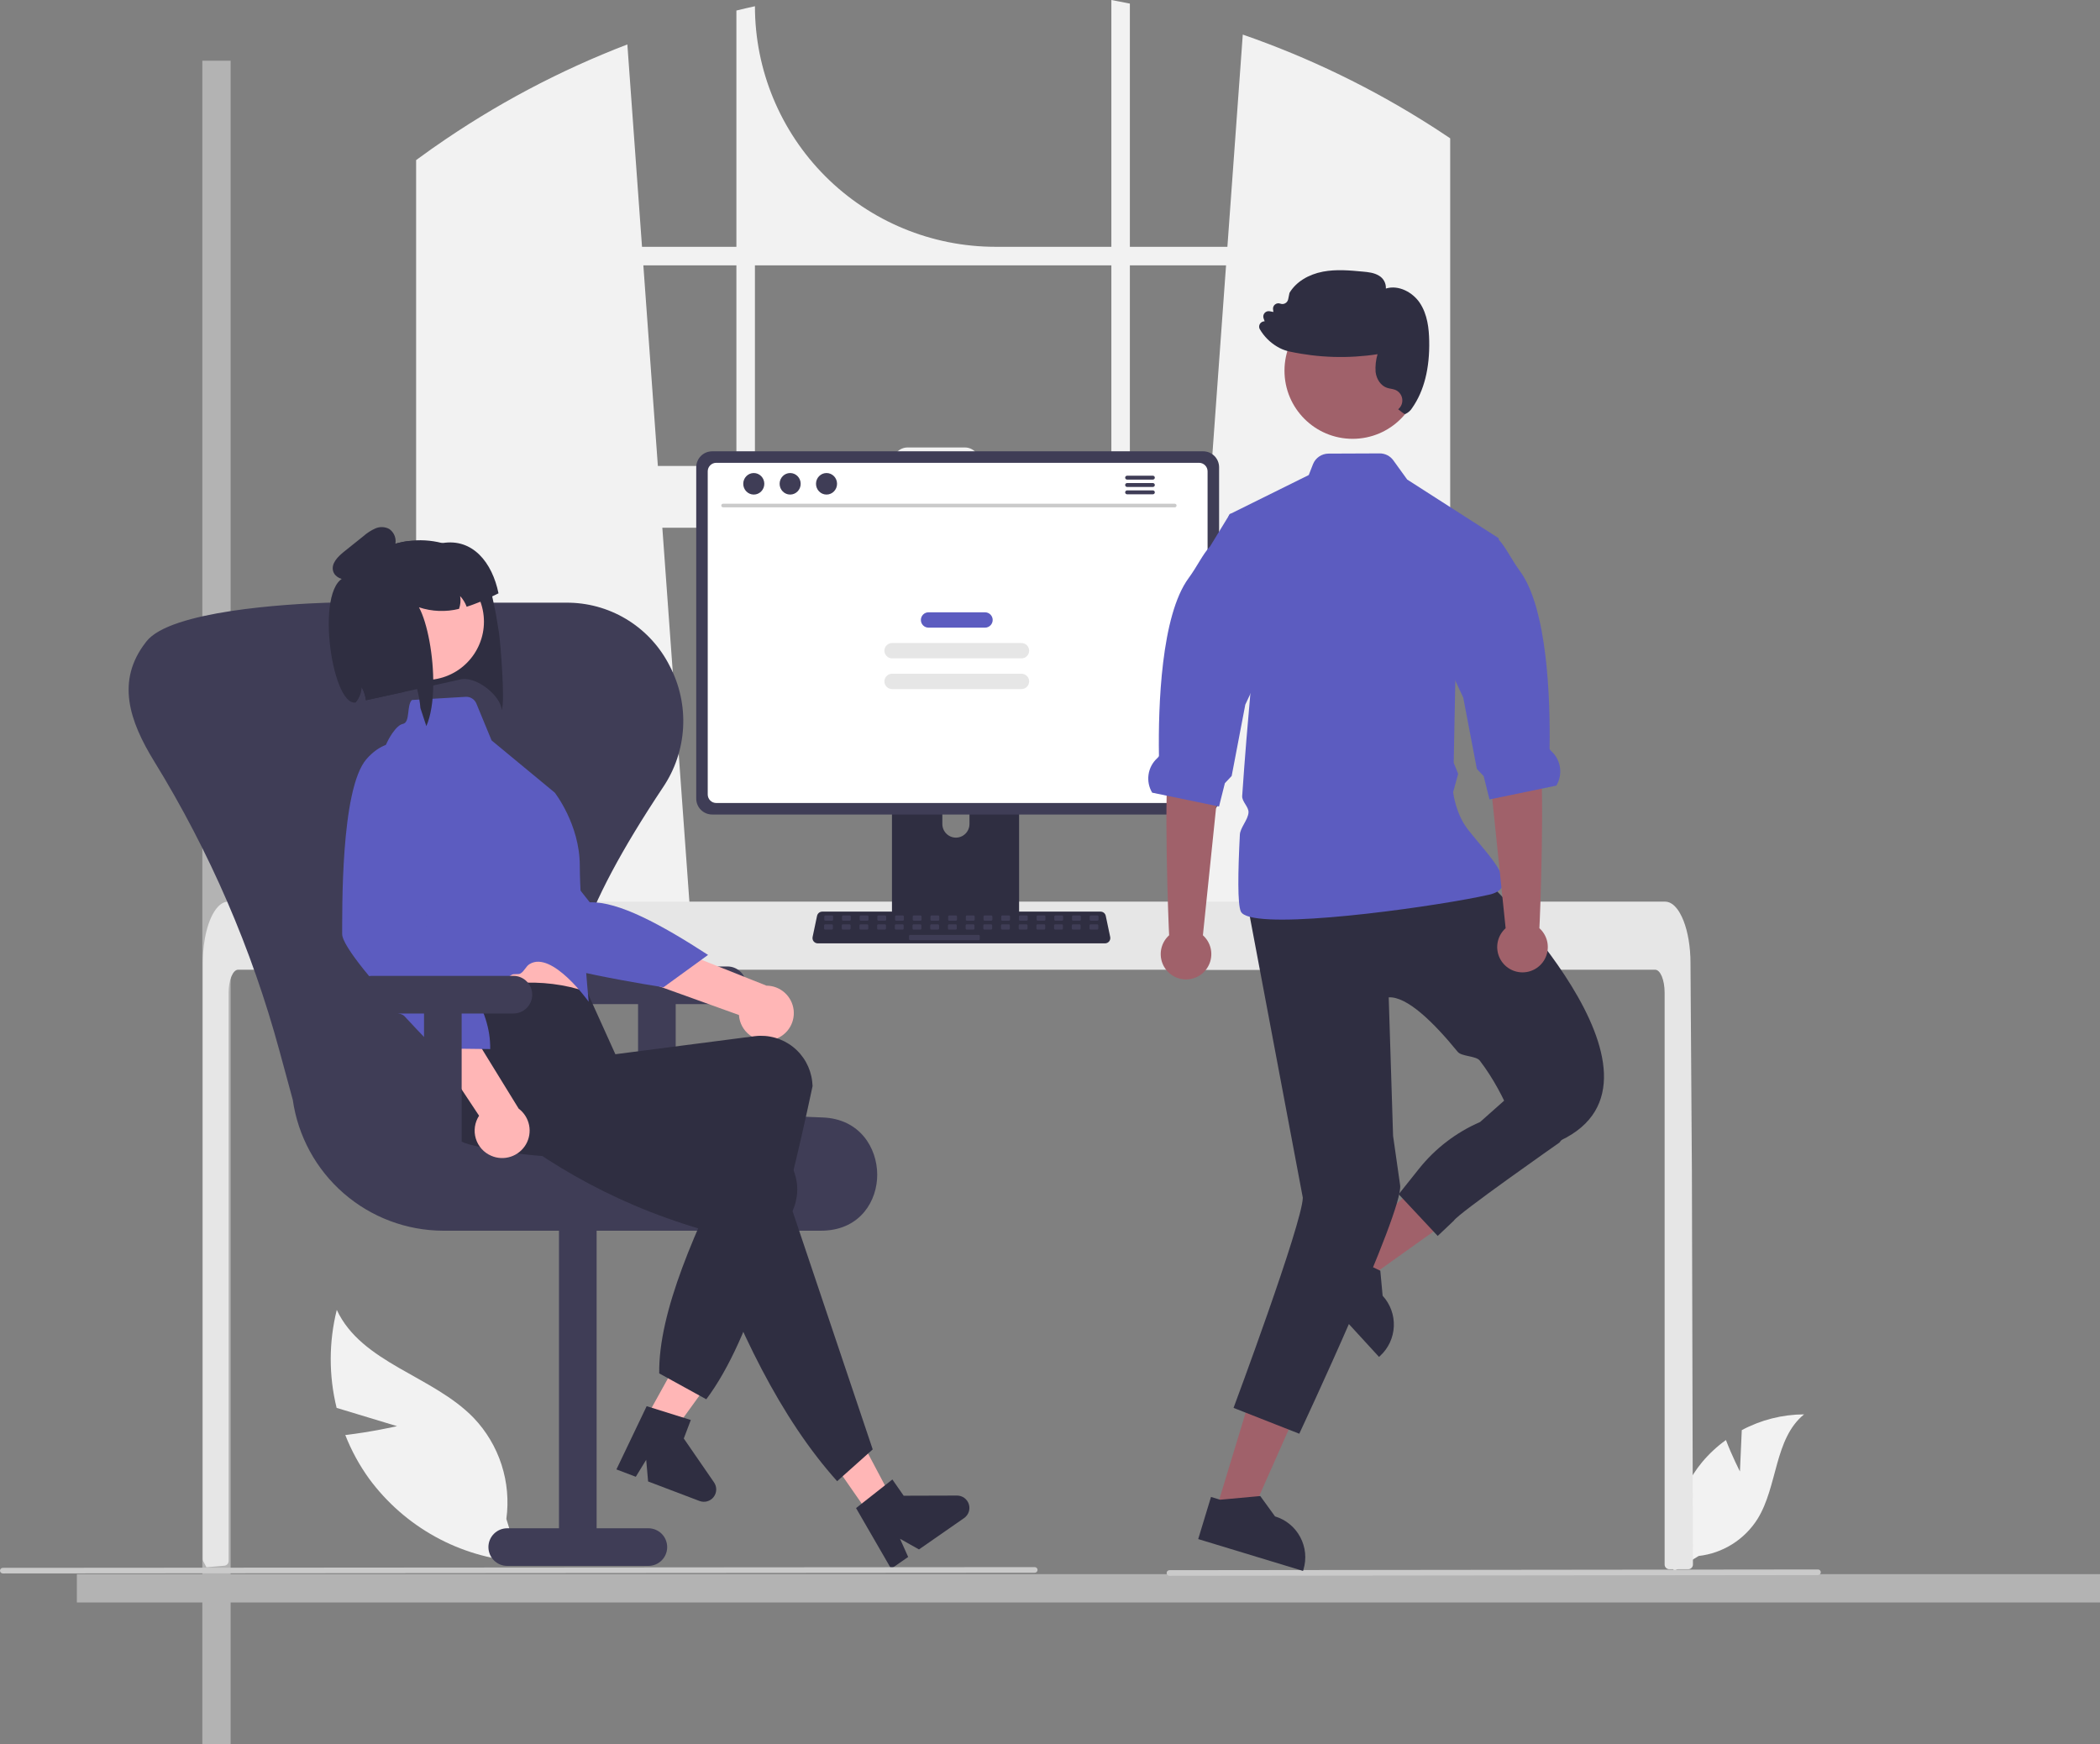 <svg width="519" height="431" viewBox="0 0 519 431" fill="none" xmlns="http://www.w3.org/2000/svg">
<rect x="0" y="0" width="519" height="431" fill="#808080" stroke="none"/>
<rect x="50" y="15" width="7" height="416" fill="#B3B3B3"/>
<rect x="19" y="389" width="500" height="7" fill="#B3B3B3"/>
<g clip-path="url(#clip0_1045_17)">
<path d="M355.35 32.157C354.845 31.82 354.333 31.5 353.827 31.175C339.208 21.825 323.539 14.23 307.144 8.545L303.342 60.99H279.241V0.889C277.724 0.575 276.195 0.279 274.666 -3.05176e-05V60.99H246.026C230.259 60.99 215.138 54.726 203.989 43.577C192.84 32.428 186.577 17.307 186.577 1.54V1.54C185.042 1.872 183.519 2.226 181.996 2.604V60.99H158.669L155.047 10.981C138.198 17.442 122.202 25.94 107.416 36.285C107.16 36.459 106.904 36.639 106.654 36.813C105.37 37.715 104.102 38.633 102.841 39.563V239.64H171.591L170.376 222.811L163.691 130.414H298.314L291.629 222.811L290.414 239.64H358.402V34.18C357.391 33.494 356.374 32.82 355.35 32.157ZM181.996 115.155H162.587L159 65.57H181.996V115.155ZM274.666 115.155H242.067V114.172C242.067 113.7 241.974 113.233 241.793 112.796C241.613 112.36 241.347 111.964 241.013 111.63C240.679 111.296 240.282 111.032 239.846 110.852C239.409 110.672 238.941 110.579 238.469 110.58H224.297C223.825 110.58 223.358 110.673 222.922 110.853C222.486 111.034 222.09 111.298 221.756 111.632C221.423 111.965 221.158 112.362 220.978 112.797C220.797 113.233 220.705 113.701 220.705 114.172V115.155H186.577V65.57H274.666V115.155ZM279.241 115.155V65.57H303.01L299.424 115.155H279.241Z" fill="#F2F2F2"/>
<path d="M430.014 363.63L430.468 353.413C435.205 350.881 440.489 349.543 445.86 349.517C438.468 355.56 439.391 367.21 434.38 375.337C432.797 377.86 430.667 379.995 428.148 381.582C425.628 383.17 422.784 384.171 419.825 384.509L413.639 388.297C412.79 383.565 412.977 378.705 414.187 374.052C415.398 369.4 417.602 365.065 420.649 361.346C422.379 359.277 424.363 357.433 426.553 355.86C428.035 359.766 430.014 363.63 430.014 363.63Z" fill="#F2F2F2"/>
<path d="M98.122 352.434L83.194 347.914C81.237 339.96 81.25 331.649 83.233 323.701C89.381 336.902 106.946 339.924 117.069 350.392C120.201 353.681 122.553 357.632 123.951 361.954C125.348 366.275 125.755 370.856 125.142 375.356L128.409 385.925C121.096 385.397 113.985 383.29 107.565 379.749C101.144 376.208 95.568 371.317 91.22 365.414C88.813 362.078 86.837 358.452 85.336 354.622C91.668 353.904 98.122 352.434 98.122 352.434Z" fill="#F2F2F2"/>
<path d="M418.398 386.626C418.396 386.936 418.273 387.232 418.055 387.452C417.947 387.559 417.819 387.644 417.679 387.702C417.538 387.76 417.387 387.789 417.235 387.789H412.562C412.409 387.789 412.257 387.76 412.116 387.701C411.975 387.643 411.846 387.558 411.738 387.45C411.63 387.341 411.545 387.213 411.487 387.072C411.428 386.931 411.399 386.779 411.399 386.626V245.29C411.399 242.174 410.353 239.645 409.068 239.64H58.843C57.552 239.645 56.512 242.174 56.506 245.29V385.76C56.505 386.049 56.397 386.327 56.202 386.541C56.008 386.755 55.741 386.889 55.454 386.917C54.512 387.01 53.57 387.091 52.634 387.167C52.611 387.167 52.588 387.173 52.565 387.173C52.053 387.219 51.542 387.254 51.03 387.295H51.024C50.757 386.812 50.501 386.318 50.239 385.824C50.156 385.656 50.112 385.471 50.112 385.284V237.96C50.112 237.099 50.147 236.233 50.205 235.379C50.288 234.205 50.433 233.037 50.641 231.879C51.623 226.479 53.843 222.823 56.366 222.811H411.539C411.907 222.813 412.271 222.891 412.608 223.038C413.104 223.257 413.552 223.571 413.928 223.962C414.438 224.492 414.874 225.088 415.224 225.735C416.468 227.926 417.357 231.193 417.671 234.995C417.671 235.03 417.677 235.065 417.677 235.1C417.758 236.041 417.799 237 417.793 237.96L417.875 250.417L417.927 257.846L418.084 281.156L418.142 289.433L418.398 386.626Z" fill="#E6E6E6"/>
<path d="M449.308 389.231L289.015 389.41C288.832 389.409 288.657 389.336 288.527 389.206C288.398 389.077 288.325 388.901 288.325 388.718C288.325 388.534 288.398 388.359 288.527 388.229C288.657 388.099 288.832 388.026 289.015 388.025L449.308 387.847C449.491 387.847 449.667 387.921 449.796 388.05C449.925 388.18 449.998 388.356 449.998 388.539C449.998 388.722 449.925 388.898 449.796 389.028C449.667 389.157 449.491 389.231 449.308 389.231Z" fill="#CACACA"/>
<path d="M250.346 181.516H221.956C221.555 181.517 221.17 181.677 220.886 181.961C220.603 182.246 220.444 182.631 220.444 183.033V227.88H251.862V183.033C251.862 182.834 251.823 182.636 251.747 182.452C251.671 182.268 251.559 182.101 251.418 181.96C251.278 181.819 251.11 181.708 250.926 181.632C250.742 181.555 250.545 181.516 250.346 181.516ZM236.247 206.998C235.359 206.994 234.509 206.639 233.881 206.012C233.253 205.384 232.898 204.533 232.894 203.646V198.473C232.894 197.584 233.248 196.731 233.876 196.102C234.505 195.474 235.358 195.121 236.247 195.121C237.136 195.121 237.988 195.474 238.617 196.102C239.246 196.731 239.599 197.584 239.599 198.473V203.646C239.595 204.533 239.24 205.384 238.613 206.012C237.985 206.639 237.135 206.994 236.247 206.998Z" fill="#2F2E41"/>
<path d="M297.356 111.528H176.002C174.96 111.529 173.96 111.944 173.223 112.681C172.486 113.419 172.071 114.418 172.069 115.461V197.351C172.07 198.394 172.485 199.394 173.222 200.131C173.96 200.868 174.96 201.283 176.002 201.284H297.356C298.399 201.283 299.399 200.868 300.136 200.131C300.874 199.394 301.289 198.394 301.29 197.351V115.461C301.288 114.418 300.873 113.419 300.136 112.681C299.398 111.944 298.399 111.529 297.356 111.528Z" fill="#3F3D56"/>
<path d="M296.341 114.368H177.014C176.456 114.369 175.921 114.591 175.527 114.987C175.132 115.382 174.911 115.917 174.911 116.475V196.336C174.912 196.893 175.134 197.428 175.528 197.822C175.922 198.216 176.457 198.438 177.014 198.439H296.341C296.899 198.438 297.433 198.216 297.828 197.822C298.222 197.428 298.444 196.893 298.445 196.336V116.475C298.445 115.917 298.223 115.382 297.829 114.987C297.435 114.591 296.9 114.369 296.341 114.368Z" fill="white"/>
<path d="M220.347 226.445V230.772C220.347 230.996 220.436 231.211 220.595 231.37C220.753 231.528 220.968 231.618 221.192 231.618H251.114C251.338 231.617 251.552 231.527 251.711 231.369C251.869 231.211 251.959 230.996 251.96 230.772V226.445H220.347Z" fill="#3F3D56"/>
<path d="M273.1 233.124H202.107C201.913 233.124 201.721 233.08 201.546 232.997C201.37 232.913 201.216 232.792 201.093 232.641C200.971 232.49 200.884 232.313 200.838 232.124C200.792 231.936 200.789 231.739 200.829 231.549L201.931 226.317C201.994 226.024 202.155 225.762 202.387 225.573C202.619 225.384 202.909 225.281 203.209 225.28H271.999C272.298 225.281 272.588 225.384 272.821 225.573C273.053 225.762 273.214 226.024 273.277 226.317L274.378 231.549C274.418 231.739 274.416 231.936 274.37 232.124C274.324 232.313 274.237 232.49 274.115 232.641C273.992 232.792 273.838 232.913 273.662 232.997C273.487 233.08 273.295 233.124 273.1 233.124Z" fill="#2F2E41"/>
<path d="M205.616 226.222H203.997C203.84 226.222 203.713 226.349 203.713 226.506V227.25C203.713 227.407 203.84 227.534 203.997 227.534H205.616C205.772 227.534 205.899 227.407 205.899 227.25V226.506C205.899 226.349 205.772 226.222 205.616 226.222Z" fill="#3F3D56"/>
<path d="M209.989 226.222H208.37C208.213 226.222 208.086 226.349 208.086 226.506V227.25C208.086 227.407 208.213 227.534 208.37 227.534H209.989C210.145 227.534 210.272 227.407 210.272 227.25V226.506C210.272 226.349 210.145 226.222 209.989 226.222Z" fill="#3F3D56"/>
<path d="M214.362 226.222H212.743C212.586 226.222 212.459 226.349 212.459 226.506V227.25C212.459 227.407 212.586 227.534 212.743 227.534H214.362C214.518 227.534 214.646 227.407 214.646 227.25V226.506C214.646 226.349 214.518 226.222 214.362 226.222Z" fill="#3F3D56"/>
<path d="M218.735 226.222H217.116C216.959 226.222 216.832 226.349 216.832 226.506V227.25C216.832 227.407 216.959 227.534 217.116 227.534H218.735C218.891 227.534 219.019 227.407 219.019 227.25V226.506C219.019 226.349 218.891 226.222 218.735 226.222Z" fill="#3F3D56"/>
<path d="M223.108 226.222H221.489C221.332 226.222 221.205 226.349 221.205 226.506V227.25C221.205 227.407 221.332 227.534 221.489 227.534H223.108C223.265 227.534 223.392 227.407 223.392 227.25V226.506C223.392 226.349 223.265 226.222 223.108 226.222Z" fill="#3F3D56"/>
<path d="M227.481 226.222H225.862C225.705 226.222 225.578 226.349 225.578 226.506V227.25C225.578 227.407 225.705 227.534 225.862 227.534H227.481C227.638 227.534 227.765 227.407 227.765 227.25V226.506C227.765 226.349 227.638 226.222 227.481 226.222Z" fill="#3F3D56"/>
<path d="M231.854 226.222H230.235C230.078 226.222 229.951 226.349 229.951 226.506V227.25C229.951 227.407 230.078 227.534 230.235 227.534H231.854C232.011 227.534 232.138 227.407 232.138 227.25V226.506C232.138 226.349 232.011 226.222 231.854 226.222Z" fill="#3F3D56"/>
<path d="M236.227 226.222H234.608C234.451 226.222 234.324 226.349 234.324 226.506V227.25C234.324 227.407 234.451 227.534 234.608 227.534H236.227C236.384 227.534 236.511 227.407 236.511 227.25V226.506C236.511 226.349 236.384 226.222 236.227 226.222Z" fill="#3F3D56"/>
<path d="M240.6 226.222H238.981C238.824 226.222 238.697 226.349 238.697 226.506V227.25C238.697 227.407 238.824 227.534 238.981 227.534H240.6C240.757 227.534 240.884 227.407 240.884 227.25V226.506C240.884 226.349 240.757 226.222 240.6 226.222Z" fill="#3F3D56"/>
<path d="M244.973 226.222H243.354C243.197 226.222 243.07 226.349 243.07 226.506V227.25C243.07 227.407 243.197 227.534 243.354 227.534H244.973C245.13 227.534 245.257 227.407 245.257 227.25V226.506C245.257 226.349 245.13 226.222 244.973 226.222Z" fill="#3F3D56"/>
<path d="M249.346 226.222H247.727C247.57 226.222 247.443 226.349 247.443 226.506V227.25C247.443 227.407 247.57 227.534 247.727 227.534H249.346C249.503 227.534 249.63 227.407 249.63 227.25V226.506C249.63 226.349 249.503 226.222 249.346 226.222Z" fill="#3F3D56"/>
<path d="M253.719 226.222H252.1C251.943 226.222 251.816 226.349 251.816 226.506V227.25C251.816 227.407 251.943 227.534 252.1 227.534H253.719C253.876 227.534 254.003 227.407 254.003 227.25V226.506C254.003 226.349 253.876 226.222 253.719 226.222Z" fill="#3F3D56"/>
<path d="M258.092 226.222H256.473C256.316 226.222 256.189 226.349 256.189 226.506V227.25C256.189 227.407 256.316 227.534 256.473 227.534H258.092C258.249 227.534 258.376 227.407 258.376 227.25V226.506C258.376 226.349 258.249 226.222 258.092 226.222Z" fill="#3F3D56"/>
<path d="M262.465 226.222H260.846C260.689 226.222 260.562 226.349 260.562 226.506V227.25C260.562 227.407 260.689 227.534 260.846 227.534H262.465C262.622 227.534 262.749 227.407 262.749 227.25V226.506C262.749 226.349 262.622 226.222 262.465 226.222Z" fill="#3F3D56"/>
<path d="M266.838 226.222H265.219C265.063 226.222 264.935 226.349 264.935 226.506V227.25C264.935 227.407 265.063 227.534 265.219 227.534H266.838C266.995 227.534 267.122 227.407 267.122 227.25V226.506C267.122 226.349 266.995 226.222 266.838 226.222Z" fill="#3F3D56"/>
<path d="M271.211 226.222H269.592C269.436 226.222 269.309 226.349 269.309 226.506V227.25C269.309 227.407 269.436 227.534 269.592 227.534H271.211C271.368 227.534 271.495 227.407 271.495 227.25V226.506C271.495 226.349 271.368 226.222 271.211 226.222Z" fill="#3F3D56"/>
<path d="M205.564 228.409H203.945C203.788 228.409 203.661 228.536 203.661 228.692V229.437C203.661 229.593 203.788 229.721 203.945 229.721H205.564C205.721 229.721 205.848 229.593 205.848 229.437V228.692C205.848 228.536 205.721 228.409 205.564 228.409Z" fill="#3F3D56"/>
<path d="M209.937 228.409H208.318C208.161 228.409 208.034 228.536 208.034 228.692V229.437C208.034 229.593 208.161 229.721 208.318 229.721H209.937C210.094 229.721 210.221 229.593 210.221 229.437V228.692C210.221 228.536 210.094 228.409 209.937 228.409Z" fill="#3F3D56"/>
<path d="M214.31 228.409H212.691C212.534 228.409 212.407 228.536 212.407 228.692V229.437C212.407 229.593 212.534 229.721 212.691 229.721H214.31C214.467 229.721 214.594 229.593 214.594 229.437V228.692C214.594 228.536 214.467 228.409 214.31 228.409Z" fill="#3F3D56"/>
<path d="M218.683 228.409H217.064C216.907 228.409 216.78 228.536 216.78 228.692V229.437C216.78 229.593 216.907 229.721 217.064 229.721H218.683C218.84 229.721 218.967 229.593 218.967 229.437V228.692C218.967 228.536 218.84 228.409 218.683 228.409Z" fill="#3F3D56"/>
<path d="M223.056 228.409H221.437C221.28 228.409 221.153 228.536 221.153 228.692V229.437C221.153 229.593 221.28 229.721 221.437 229.721H223.056C223.213 229.721 223.34 229.593 223.34 229.437V228.692C223.34 228.536 223.213 228.409 223.056 228.409Z" fill="#3F3D56"/>
<path d="M227.429 228.409H225.81C225.653 228.409 225.526 228.536 225.526 228.692V229.437C225.526 229.593 225.653 229.721 225.81 229.721H227.429C227.586 229.721 227.713 229.593 227.713 229.437V228.692C227.713 228.536 227.586 228.409 227.429 228.409Z" fill="#3F3D56"/>
<path d="M231.802 228.409H230.183C230.027 228.409 229.899 228.536 229.899 228.692V229.437C229.899 229.593 230.027 229.721 230.183 229.721H231.802C231.959 229.721 232.086 229.593 232.086 229.437V228.692C232.086 228.536 231.959 228.409 231.802 228.409Z" fill="#3F3D56"/>
<path d="M236.175 228.409H234.556C234.4 228.409 234.273 228.536 234.273 228.692V229.437C234.273 229.593 234.4 229.721 234.556 229.721H236.175C236.332 229.721 236.459 229.593 236.459 229.437V228.692C236.459 228.536 236.332 228.409 236.175 228.409Z" fill="#3F3D56"/>
<path d="M240.548 228.409H238.929C238.773 228.409 238.646 228.536 238.646 228.692V229.437C238.646 229.593 238.773 229.721 238.929 229.721H240.548C240.705 229.721 240.832 229.593 240.832 229.437V228.692C240.832 228.536 240.705 228.409 240.548 228.409Z" fill="#3F3D56"/>
<path d="M244.921 228.409H243.302C243.146 228.409 243.019 228.536 243.019 228.692V229.437C243.019 229.593 243.146 229.721 243.302 229.721H244.921C245.078 229.721 245.205 229.593 245.205 229.437V228.692C245.205 228.536 245.078 228.409 244.921 228.409Z" fill="#3F3D56"/>
<path d="M249.294 228.409H247.675C247.519 228.409 247.392 228.536 247.392 228.692V229.437C247.392 229.593 247.519 229.721 247.675 229.721H249.294C249.451 229.721 249.578 229.593 249.578 229.437V228.692C249.578 228.536 249.451 228.409 249.294 228.409Z" fill="#3F3D56"/>
<path d="M253.667 228.409H252.048C251.892 228.409 251.765 228.536 251.765 228.692V229.437C251.765 229.593 251.892 229.721 252.048 229.721H253.667C253.824 229.721 253.951 229.593 253.951 229.437V228.692C253.951 228.536 253.824 228.409 253.667 228.409Z" fill="#3F3D56"/>
<path d="M258.04 228.409H256.422C256.265 228.409 256.138 228.536 256.138 228.692V229.437C256.138 229.593 256.265 229.721 256.422 229.721H258.04C258.197 229.721 258.324 229.593 258.324 229.437V228.692C258.324 228.536 258.197 228.409 258.04 228.409Z" fill="#3F3D56"/>
<path d="M262.413 228.409H260.795C260.638 228.409 260.511 228.536 260.511 228.692V229.437C260.511 229.593 260.638 229.721 260.795 229.721H262.413C262.57 229.721 262.697 229.593 262.697 229.437V228.692C262.697 228.536 262.57 228.409 262.413 228.409Z" fill="#3F3D56"/>
<path d="M266.787 228.409H265.168C265.011 228.409 264.884 228.536 264.884 228.692V229.437C264.884 229.593 265.011 229.721 265.168 229.721H266.787C266.943 229.721 267.07 229.593 267.07 229.437V228.692C267.07 228.536 266.943 228.409 266.787 228.409Z" fill="#3F3D56"/>
<path d="M271.16 228.409H269.541C269.384 228.409 269.257 228.536 269.257 228.692V229.437C269.257 229.593 269.384 229.721 269.541 229.721H271.16C271.316 229.721 271.443 229.593 271.443 229.437V228.692C271.443 228.536 271.316 228.409 271.16 228.409Z" fill="#3F3D56"/>
<path d="M241.86 231.032H224.936C224.779 231.032 224.652 231.159 224.652 231.316V232.06C224.652 232.217 224.779 232.344 224.936 232.344H241.86C242.017 232.344 242.144 232.217 242.144 232.06V231.316C242.144 231.159 242.017 231.032 241.86 231.032Z" fill="#3F3D56"/>
<path d="M290.345 125.371H178.691C178.575 125.369 178.464 125.321 178.383 125.238C178.302 125.155 178.256 125.044 178.256 124.927C178.256 124.811 178.302 124.7 178.383 124.617C178.464 124.534 178.575 124.486 178.691 124.483H290.345C290.461 124.486 290.572 124.534 290.653 124.617C290.734 124.7 290.78 124.811 290.78 124.927C290.78 125.044 290.734 125.155 290.653 125.238C290.572 125.321 290.461 125.369 290.345 125.371Z" fill="#CACACA"/>
<path d="M186.292 122.216C187.729 122.216 188.894 121.025 188.894 119.556C188.894 118.087 187.729 116.896 186.292 116.896C184.854 116.896 183.689 118.087 183.689 119.556C183.689 121.025 184.854 122.216 186.292 122.216Z" fill="#3F3D56"/>
<path d="M195.281 122.216C196.718 122.216 197.883 121.025 197.883 119.556C197.883 118.087 196.718 116.896 195.281 116.896C193.844 116.896 192.679 118.087 192.679 119.556C192.679 121.025 193.844 122.216 195.281 122.216Z" fill="#3F3D56"/>
<path d="M204.27 122.216C205.707 122.216 206.872 121.025 206.872 119.556C206.872 118.087 205.707 116.896 204.27 116.896C202.833 116.896 201.668 118.087 201.668 119.556C201.668 121.025 202.833 122.216 204.27 122.216Z" fill="#3F3D56"/>
<path d="M284.933 117.555H278.547C278.421 117.558 278.3 117.61 278.212 117.7C278.123 117.791 278.073 117.912 278.073 118.039C278.073 118.165 278.123 118.287 278.212 118.377C278.3 118.468 278.421 118.52 278.547 118.522H284.933C285.059 118.52 285.18 118.468 285.268 118.377C285.357 118.287 285.407 118.165 285.407 118.039C285.407 117.912 285.357 117.791 285.268 117.7C285.18 117.61 285.059 117.558 284.933 117.555Z" fill="#3F3D56"/>
<path d="M284.933 119.37H278.547C278.421 119.373 278.3 119.425 278.212 119.515C278.123 119.606 278.073 119.727 278.073 119.854C278.073 119.98 278.123 120.102 278.212 120.192C278.3 120.283 278.421 120.335 278.547 120.337H284.933C285.059 120.335 285.18 120.283 285.268 120.192C285.357 120.102 285.407 119.98 285.407 119.854C285.407 119.727 285.357 119.606 285.268 119.515C285.18 119.425 285.059 119.373 284.933 119.37Z" fill="#3F3D56"/>
<path d="M284.933 121.183H278.547C278.421 121.185 278.3 121.237 278.212 121.328C278.123 121.418 278.073 121.54 278.073 121.666C278.073 121.793 278.123 121.914 278.212 122.005C278.3 122.095 278.421 122.147 278.547 122.15H284.933C285.059 122.147 285.18 122.095 285.268 122.005C285.357 121.914 285.407 121.793 285.407 121.666C285.407 121.54 285.357 121.418 285.268 121.328C285.18 121.237 285.059 121.185 284.933 121.183Z" fill="#3F3D56"/>
<path d="M243.437 151.311H229.485C228.437 151.311 227.588 152.161 227.588 153.209V153.209C227.588 154.257 228.437 155.106 229.485 155.106H243.437C244.485 155.106 245.335 154.257 245.335 153.209V153.209C245.335 152.161 244.485 151.311 243.437 151.311Z" fill="#5C5CC0"/>
<path d="M252.45 158.901H220.473C219.425 158.901 218.575 159.751 218.575 160.799V160.799C218.575 161.847 219.425 162.696 220.473 162.696H252.45C253.498 162.696 254.348 161.847 254.348 160.799C254.348 159.751 253.498 158.901 252.45 158.901Z" fill="#E6E6E6"/>
<path d="M252.45 166.491H220.473C219.425 166.491 218.575 167.34 218.575 168.388C218.575 169.436 219.425 170.286 220.473 170.286H252.45C253.498 170.286 254.348 169.436 254.348 168.388C254.348 167.34 253.498 166.491 252.45 166.491Z" fill="#E6E6E6"/>
<path d="M179.781 238.832H144.904C143.67 238.832 142.487 239.321 141.615 240.194C140.743 241.066 140.253 242.249 140.253 243.482C140.253 244.715 140.743 245.898 141.615 246.77C142.487 247.642 143.67 248.132 144.904 248.132H157.692V284.173H166.993V248.132H179.781C181.015 248.132 182.198 247.642 183.07 246.77C183.942 245.898 184.432 244.715 184.432 243.482C184.432 242.249 183.942 241.066 183.07 240.194C182.198 239.321 181.015 238.832 179.781 238.832Z" fill="#3F3D56"/>
<path d="M202.801 304.133H109.513C100.469 304.1 91.739 300.814 84.918 294.876C78.096 288.938 73.638 280.745 72.359 271.792L69.057 259.645C62.222 234.475 51.811 210.415 38.142 188.202C31.895 178.056 28.68 168.235 35.983 158.78C36.045 158.699 36.106 158.62 36.166 158.541C42.024 150.917 71.18 149.266 80.685 148.945C81.061 148.933 81.438 148.926 81.816 148.926H139.841C140.219 148.926 140.596 148.933 140.971 148.945C146.095 149.095 151.083 150.628 155.405 153.384C159.728 156.139 163.224 160.013 165.523 164.594C167.976 169.272 169.117 174.527 168.824 179.8C168.532 185.074 166.818 190.17 163.863 194.549C143.48 225.166 137.24 244.364 143.629 256.797C149.809 268.822 168.753 274.971 203.246 276.145C212.515 276.461 216.77 283.679 216.799 290.251C216.828 296.654 212.738 303.723 203.689 304.114C203.395 304.126 203.099 304.133 202.801 304.133Z" fill="#3F3D56"/>
<path d="M125.361 386.967H160.239C161.472 386.967 162.655 386.477 163.527 385.605C164.399 384.733 164.889 383.55 164.889 382.317C164.889 381.084 164.399 379.901 163.527 379.029C162.655 378.157 161.472 377.667 160.239 377.667H147.45V299.192H138.149V377.667H125.361C124.127 377.667 122.945 378.157 122.073 379.029C121.2 379.901 120.71 381.084 120.71 382.317C120.71 383.55 121.2 384.733 122.073 385.605C122.945 386.477 124.127 386.967 125.361 386.967Z" fill="#3F3D56"/>
<path d="M122.575 151.839L123.306 156.282C123.652 158.436 124.905 173.655 123.977 175.47C123.895 172.08 117.583 166.751 113.493 167.968L107.074 169.394L103.09 170.28L99.847 170.991L90.425 173.05C90.409 172.94 90.397 172.824 90.38 172.715C90.358 172.577 90.336 172.439 90.308 172.302C90.132 171.419 89.812 170.57 89.361 169.791C89.313 170.835 89.004 171.85 88.464 172.745C88.449 172.768 88.436 172.793 88.425 172.818C88.258 173.089 88.073 173.349 87.873 173.596C87.863 173.602 87.855 173.61 87.848 173.619C87.848 173.619 85.912 142.758 86.114 142.473C86.263 142.27 86.412 142.074 86.569 141.881C86.724 141.683 86.875 141.492 87.037 141.299C87.058 141.281 87.076 141.259 87.089 141.235C87.543 140.697 88.024 140.183 88.53 139.694C88.679 139.551 88.834 139.407 88.988 139.262C91.345 137.081 94.162 135.457 97.23 134.508C97.576 134.402 97.936 134.304 98.301 134.206C98.662 134.114 99.03 134.027 99.4 133.951L99.525 133.926C99.702 133.89 99.885 133.858 100.063 133.828C100.286 133.788 100.511 133.754 100.731 133.727C103.585 133.315 106.493 133.479 109.284 134.207C109.29 134.206 109.291 134.212 109.297 134.211C111.626 134.819 113.84 135.805 115.851 137.13C119.329 139.426 120.683 143.172 121.645 147.378C121.982 148.822 122.265 150.324 122.575 151.839Z" fill="#2F2E41"/>
<path d="M156.929 355.33L162.937 358.594L178.842 336.602L169.974 331.786L156.929 355.33Z" fill="#FFB6B6"/>
<path d="M159.821 347.494L170.728 350.909L168.992 355.479L176.472 366.334C176.841 366.871 177.029 367.511 177.009 368.162C176.989 368.812 176.762 369.44 176.36 369.952C175.958 370.464 175.403 370.835 174.775 371.009C174.148 371.183 173.481 371.153 172.873 370.922L160.175 366.097L159.704 360.746L157.132 364.941L152.344 363.122L159.821 347.494Z" fill="#2F2E41"/>
<path d="M190.961 256.968C190.003 257.202 189.004 257.222 188.036 257.028C187.069 256.834 186.155 256.43 185.36 255.844C184.566 255.259 183.909 254.507 183.437 253.64C182.964 252.773 182.687 251.814 182.626 250.829L131.378 232.392L140.783 224.208L189.425 243.575C191.086 243.581 192.688 244.197 193.926 245.305C195.164 246.414 195.953 247.938 196.142 249.589C196.332 251.24 195.909 252.903 194.954 254.263C193.999 255.623 192.579 256.585 190.961 256.968Z" fill="#FFB6B6"/>
<path d="M117.062 186.718C117.062 186.718 108.43 186.908 107.663 196.762C106.895 206.616 125.729 230.99 128.647 235.009C131.565 239.029 163.976 243.976 163.976 243.976L174.994 235.977C163.417 228.476 152.851 222.724 145.76 222.983L117.062 186.718Z" fill="#5C5CC0"/>
<path d="M106.476 230.198L108.579 239.234C108.579 239.234 108.6 247.567 110.075 249.104C111.541 250.633 143.765 247.562 143.765 247.562C143.765 247.562 140.348 234.135 140.394 223.974L106.476 230.198Z" fill="#FFB6B6"/>
<path d="M174.55 345.79L162.924 339.396C162.703 324.268 171.802 303.795 182.595 282.352C158.457 286.503 135.686 287.833 115.99 282.811C112.757 281.957 109.989 279.865 108.285 276.987C106.582 274.11 106.079 270.677 106.885 267.431C106.962 267.113 107.051 266.797 107.151 266.485C109.509 259.293 104.223 254.785 109.084 246.875C121.871 242.508 134.018 241.275 145.125 245.131L152.084 260.519L186.58 256.055C188.247 255.856 189.936 255.988 191.551 256.445C193.166 256.902 194.675 257.674 195.991 258.716C197.306 259.759 198.402 261.051 199.216 262.519C200.029 263.987 200.544 265.602 200.731 267.27C200.777 267.645 200.808 268.021 200.822 268.398C193.847 301.098 186.026 330.52 174.55 345.79Z" fill="#2F2E41"/>
<path d="M108.073 167.75C115.875 166.154 120.905 158.535 119.309 150.733C117.713 142.932 110.094 137.901 102.292 139.498C94.49 141.094 89.46 148.713 91.056 156.514C92.653 164.316 100.271 169.347 108.073 167.75Z" fill="#FFB6B6"/>
<path d="M101.793 172.985L115.082 172.2C115.643 172.167 116.199 172.309 116.675 172.608C117.15 172.906 117.521 173.345 117.735 173.864L121.491 182.968L137.098 195.869C137.098 195.869 143.278 203.732 143.292 213.888C143.307 224.044 145.485 247.551 145.485 247.551C145.485 247.551 136.466 234.856 130.899 238.233C129.952 238.807 129.619 239.982 128.627 240.575C128.132 240.872 126.989 240.584 126.49 240.88C118.819 245.434 110.819 249.883 110.072 249.103C108.604 247.571 106.824 239.745 106.824 239.745L94.659 195.051C94 192.699 93.869 190.231 94.276 187.823C94.683 185.414 95.618 183.126 97.013 181.122C97.863 179.925 98.754 179.035 99.581 178.888C101.439 178.492 100.451 174.328 101.793 172.985Z" fill="#5C5CC0"/>
<path d="M214.837 374.262L220.447 370.362L207.739 346.387L199.46 352.143L214.837 374.262Z" fill="#FFB6B6"/>
<path d="M215.685 358.175L206.894 366.033C192.915 350.457 182.347 328.612 173.392 303.804C149.927 296.932 132.232 285.849 116.784 272.689C111.544 268.255 107.615 262.558 112.084 257.156C112.293 256.904 112.512 256.66 112.739 256.424C118.016 251 131.399 252.034 139.237 247.065L156.747 265.781L155.645 270.798L188.533 281.939C190.116 282.493 191.573 283.356 192.82 284.476C194.068 285.597 195.081 286.953 195.802 288.467C196.522 289.981 196.936 291.623 197.019 293.298C197.102 294.973 196.853 296.647 196.285 298.225C196.162 298.582 196.024 298.933 195.871 299.278L215.685 358.175Z" fill="#2F2E41"/>
<path d="M211.567 372.681L220.546 365.61L223.337 369.623L236.519 369.583C237.17 369.581 237.805 369.787 238.331 370.171C238.856 370.556 239.245 371.098 239.441 371.719C239.637 372.34 239.629 373.007 239.418 373.623C239.208 374.239 238.806 374.772 238.272 375.144L227.118 382.897L222.436 380.263L224.445 384.755L220.24 387.678L211.567 372.681Z" fill="#2F2E41"/>
<path d="M121.417 285.622C120.508 285.236 119.695 284.656 119.035 283.922C118.375 283.188 117.884 282.319 117.596 281.375C117.308 280.43 117.231 279.435 117.37 278.457C117.509 277.48 117.86 276.545 118.4 275.719L88.315 230.318L100.747 229.373L128.185 273.963C129.514 274.961 130.431 276.411 130.761 278.04C131.092 279.668 130.814 281.362 129.98 282.799C129.145 284.236 127.813 285.317 126.235 285.837C124.656 286.358 122.942 286.281 121.417 285.622Z" fill="#FFB6B6"/>
<path d="M104.119 185.138C104.119 185.138 97.084 180.134 90.581 187.578C84.079 195.022 84.622 225.819 84.561 230.786C84.542 232.341 86.788 235.697 89.882 239.573C91.271 241.313 92.831 243.158 94.434 244.993C95.361 246.054 94.562 248.263 95.493 249.295C96.42 250.321 99.077 250.17 99.958 251.122C104.14 255.642 107.537 259.082 107.537 259.082L121.151 259.249C121.305 249.129 114.374 240.095 105.47 231.364L104.119 185.138Z" fill="#5C5CC0"/>
<path d="M123.204 146.62C122.671 146.883 122.153 147.137 121.645 147.378C119.604 148.381 117.496 149.239 115.335 149.945C114.975 148.967 114.426 148.069 113.72 147.302C113.901 148.361 113.809 149.448 113.452 150.46C110.181 151.271 106.747 151.138 103.548 150.078C105.64 153.952 107.186 162.114 107.074 169.394C107.025 173.243 106.504 176.844 105.366 179.433L103.904 174.985C103.769 173.396 103.496 171.822 103.09 170.28C102.11 165.954 101.194 168.846 99.847 170.991L90.425 173.05C90.409 172.94 90.397 172.824 90.38 172.715C90.358 172.577 90.336 172.439 90.308 172.302C90.132 171.419 89.812 170.57 89.361 169.791C89.313 170.835 89.004 171.85 88.464 172.745C88.449 172.768 88.436 172.793 88.425 172.818C88.258 173.089 88.073 173.349 87.873 173.596C87.863 173.602 87.855 173.61 87.848 173.619C81.764 174.433 77.5 143.062 86.116 142.478C86.366 142.461 86.414 142.079 86.569 141.881C86.724 141.683 86.875 141.492 87.037 141.299C87.058 141.281 87.076 141.259 87.089 141.235C87.55 140.702 88.026 140.189 88.53 139.694C88.679 139.551 88.833 139.407 88.988 139.262C91.352 137.092 94.167 135.47 97.231 134.514C97.577 134.407 97.936 134.304 98.301 134.206C98.662 134.114 99.03 134.027 99.4 133.951L99.525 133.926C99.702 133.89 99.885 133.858 100.063 133.828C100.286 133.788 100.511 133.754 100.731 133.727C101.556 134.143 102.263 134.762 102.784 135.526L108.803 134.294C108.963 134.261 109.123 134.234 109.285 134.213L109.297 134.211C116.812 132.952 121.644 138.994 123.204 146.62Z" fill="#2F2E41"/>
<path d="M90.396 141.073C89.107 142.004 87.751 142.962 86.179 143.193C84.606 143.423 82.765 142.663 82.329 141.134C81.797 139.265 83.485 137.563 85.002 136.348L89.813 132.496C90.694 131.714 91.689 131.071 92.763 130.589C93.302 130.351 93.888 130.238 94.477 130.258C95.066 130.278 95.643 130.429 96.166 130.702C96.683 131.051 97.102 131.527 97.383 132.084C97.664 132.641 97.798 133.261 97.772 133.884C97.703 135.133 97.291 136.34 96.58 137.369C95.687 138.761 94.522 139.958 93.154 140.888C91.786 141.818 90.245 142.461 88.622 142.779" fill="#2F2E41"/>
<path d="M126.883 241.157H92.006C90.772 241.157 89.589 241.647 88.717 242.519C87.845 243.391 87.355 244.574 87.355 245.807C87.355 247.041 87.845 248.223 88.717 249.095C89.589 249.968 90.772 250.458 92.006 250.458H104.794V286.498H114.095V250.458H126.883C128.117 250.458 129.3 249.968 130.172 249.095C131.044 248.223 131.534 247.041 131.534 245.807C131.534 244.574 131.044 243.391 130.172 242.519C129.3 241.647 128.117 241.157 126.883 241.157Z" fill="#3F3D56"/>
<path d="M255.736 388.65L0.692 388.828C0.509 388.828 0.333 388.755 0.204 388.625C0.075 388.495 0.002 388.32 0.002 388.136C0.002 387.953 0.075 387.777 0.204 387.648C0.333 387.518 0.509 387.445 0.692 387.444L255.736 387.266C255.919 387.266 256.095 387.339 256.224 387.469C256.354 387.599 256.426 387.774 256.426 387.958C256.426 388.141 256.354 388.317 256.224 388.446C256.095 388.576 255.919 388.649 255.736 388.65Z" fill="#CACACA"/>
<path d="M329.956 311.445L335.634 317.632L362.201 298.677L353.821 289.545L329.956 311.445Z" fill="#A0616A"/>
<path d="M341.707 320.201V320.196L341.132 314.016L340.87 313.894L339.342 313.168L332.128 309.756L331.977 309.593L330.529 308.012L322.513 315.371L333.372 327.206L340.818 335.321L341.068 335.088C342.088 334.154 342.915 333.027 343.499 331.772C344.084 330.518 344.415 329.16 344.474 327.778C344.534 326.395 344.32 325.014 343.845 323.714C343.37 322.414 342.644 321.22 341.707 320.201H341.707Z" fill="#2F2E41"/>
<path d="M300.541 373.169L308.576 375.61L321.814 345.779L309.955 342.177L300.541 373.169Z" fill="#A0616A"/>
<path d="M321.345 379.848C320.697 378.625 319.812 377.543 318.743 376.665C317.673 375.786 316.439 375.13 315.113 374.733L311.468 369.705L311.184 369.728L301.551 370.611L301.336 370.548L299.29 369.926L296.128 380.337L322.036 388.207L322.135 387.876C322.539 386.552 322.678 385.161 322.542 383.783C322.406 382.405 321.999 381.068 321.345 379.848Z" fill="#2F2E41"/>
<path d="M366.797 216.979C366.797 216.979 418.097 266.51 385.666 281.841H375.642C375.642 281.841 372.63 271.14 365.733 262.115C364.786 260.876 361.239 261.127 360.253 259.919C354.237 252.545 347.715 246.211 343.211 246.462L344.288 280.685L346.032 292.892C346.948 299.203 321.105 354.302 321.105 354.302L304.862 347.918C304.862 347.918 321.785 302.536 321.983 295.993L308.421 224.055L366.797 216.979Z" fill="#2F2E41"/>
<path d="M371.075 219.422C370.813 219.795 370.471 220.105 370.075 220.329C369.421 220.698 368.713 220.961 367.976 221.108C356.426 223.729 318.694 229.165 308.899 226.572C307.696 226.258 306.911 225.816 306.655 225.235C305.836 223.398 305.94 215.638 306.423 206.267C306.51 204.512 308.446 202.611 308.562 200.774C308.643 199.396 306.905 198.1 306.998 196.699C307.638 187.224 308.463 177.569 309.015 171.465C309.364 167.541 309.602 165.088 309.602 165.088L303.644 127.519L303.923 127.06L304.237 126.903L323.449 117.393L324.495 114.719C324.798 113.949 325.325 113.288 326.008 112.82C326.691 112.353 327.499 112.101 328.326 112.097L340.981 112.045C341.637 112.041 342.285 112.195 342.871 112.492C343.456 112.789 343.962 113.222 344.347 113.754L347.776 118.503L370.447 133.036L370.36 133.303L359.722 165.675L359.67 168.198V168.204L359.274 188.491L360.373 191.241L359.135 195.752C359.135 195.752 359.704 201.024 362.756 204.942C365.523 208.499 369.046 212.208 370.639 215.219V215.225C371.522 216.888 371.819 218.329 371.075 219.422Z" fill="#5C5CC0"/>
<path d="M388.129 278.899L385.387 282.364C385.387 282.364 360.168 300.007 359.302 301.656L355.317 305.427L345.673 295.119L350.688 288.833C354.702 283.803 359.887 279.833 365.79 277.272L373.476 270.453L388.129 278.899Z" fill="#2F2E41"/>
<path d="M372.105 229.38L367.512 184.928L366.3 166.633L379.154 164.309C379.154 164.309 378.645 177.39 380.329 184.771C381.99 192.054 380.549 228.404 380.447 229.376C381.391 230.22 382.056 231.331 382.355 232.562C382.654 233.792 382.572 235.084 382.121 236.268C381.669 237.451 380.869 238.469 379.826 239.187C378.784 239.906 377.547 240.291 376.281 240.292C375.014 240.292 373.778 239.908 372.734 239.191C371.691 238.473 370.89 237.456 370.437 236.273C369.985 235.09 369.902 233.798 370.199 232.567C370.497 231.336 371.162 230.225 372.105 229.38Z" fill="#A0616A"/>
<path d="M384.643 194.14L368.122 197.559L366.677 191.8L364.993 190.014L361.628 172.387L356.8 162.061L358.055 126.751L370.317 133.254L370.332 133.266C372.207 135.301 373.5 138.215 375.649 141.139C382.421 150.352 383.172 172.738 382.967 185C382.964 185.201 383.166 185.414 383.409 185.637C384.562 186.696 385.315 188.12 385.54 189.669C385.764 191.218 385.448 192.797 384.643 194.14V194.14Z" fill="#5C5CC0"/>
<path d="M297.289 231.124L301.882 186.672L303.094 168.377L290.24 166.053C290.24 166.053 290.749 179.134 289.065 186.515C287.403 193.798 288.845 230.148 288.947 231.12C288.003 231.964 287.338 233.075 287.039 234.305C286.74 235.536 286.822 236.828 287.273 238.012C287.725 239.195 288.525 240.213 289.568 240.931C290.61 241.65 291.847 242.035 293.113 242.036C294.379 242.036 295.616 241.652 296.66 240.935C297.703 240.217 298.504 239.2 298.957 238.017C299.409 236.834 299.492 235.542 299.195 234.311C298.897 233.08 298.232 231.969 297.289 231.124Z" fill="#A0616A"/>
<path d="M312.596 163.804L309.015 171.465L307.766 174.133L304.4 191.758L302.72 193.543L301.272 199.303L300.592 199.164L288.327 196.624L284.752 195.885C283.946 194.543 283.629 192.963 283.853 191.414C284.078 189.864 284.831 188.44 285.984 187.381C286.228 187.16 286.432 186.945 286.426 186.742C286.223 174.482 286.973 152.096 293.745 142.883C295.895 139.959 297.186 137.046 299.063 135.012C299.069 135.006 299.069 135 299.075 135L303.644 127.519L303.923 127.06L304.237 126.903L312.596 163.804Z" fill="#5C5CC0"/>
<path d="M334.288 108.442C343.587 108.442 351.126 100.904 351.126 91.605C351.126 82.305 343.587 74.767 334.288 74.767C324.989 74.767 317.451 82.305 317.451 91.605C317.451 100.904 324.989 108.442 334.288 108.442Z" fill="#A0616A"/>
<path d="M353.217 84.218C353.159 81.347 352.833 77.673 350.822 74.743C349.125 72.278 345.701 70.325 342.51 71.302C342.545 70.664 342.404 70.028 342.1 69.466C341.796 68.903 341.342 68.436 340.789 68.116C339.58 67.378 338.127 67.244 336.842 67.122C333.604 66.82 330.25 66.506 326.972 67.128C323.292 67.826 320.281 69.721 318.717 72.331L318.682 72.412L318.363 73.958C318.32 74.166 318.233 74.361 318.107 74.532C317.982 74.703 317.821 74.844 317.636 74.947C317.451 75.051 317.244 75.112 317.032 75.127C316.82 75.142 316.608 75.111 316.409 75.034C316.192 74.952 315.958 74.929 315.729 74.966C315.501 75.003 315.285 75.099 315.105 75.245C314.925 75.39 314.786 75.58 314.702 75.796C314.617 76.012 314.591 76.246 314.625 76.475L314.712 77.092L313.788 76.917C313.556 76.872 313.316 76.89 313.093 76.969C312.87 77.048 312.673 77.184 312.52 77.365C312.368 77.546 312.267 77.764 312.227 77.997C312.187 78.23 312.21 78.469 312.294 78.69L312.55 79.394C312.359 79.396 312.17 79.437 311.995 79.514C311.821 79.591 311.663 79.702 311.532 79.841C311.346 80.044 311.228 80.3 311.197 80.574C311.166 80.848 311.222 81.124 311.358 81.364C312.394 83.132 313.862 84.609 315.625 85.654C316.417 86.132 317.272 86.497 318.165 86.741C318.351 86.793 318.543 86.84 318.74 86.881C325.877 88.419 333.235 88.639 340.452 87.532C340.027 88.955 339.863 90.444 339.969 91.926C340.202 93.781 341.289 95.309 342.742 95.821C343.071 95.932 343.41 96.014 343.754 96.065C344.083 96.118 344.408 96.198 344.724 96.303C345.192 96.475 345.606 96.766 345.924 97.149C346.243 97.532 346.455 97.992 346.539 98.482C346.622 98.973 346.575 99.477 346.401 99.944C346.228 100.411 345.934 100.823 345.55 101.14C345.55 101.14 347.073 102.401 347.265 102.337C348.013 102.007 348.639 101.45 349.055 100.745C351.956 96.571 353.357 91.014 353.217 84.218Z" fill="#2F2E41"/>
</g>
<defs>
<clipPath id="clip0_1045_17">
<rect width="450" height="389.41" fill="white"/>
</clipPath>
</defs>
</svg>
